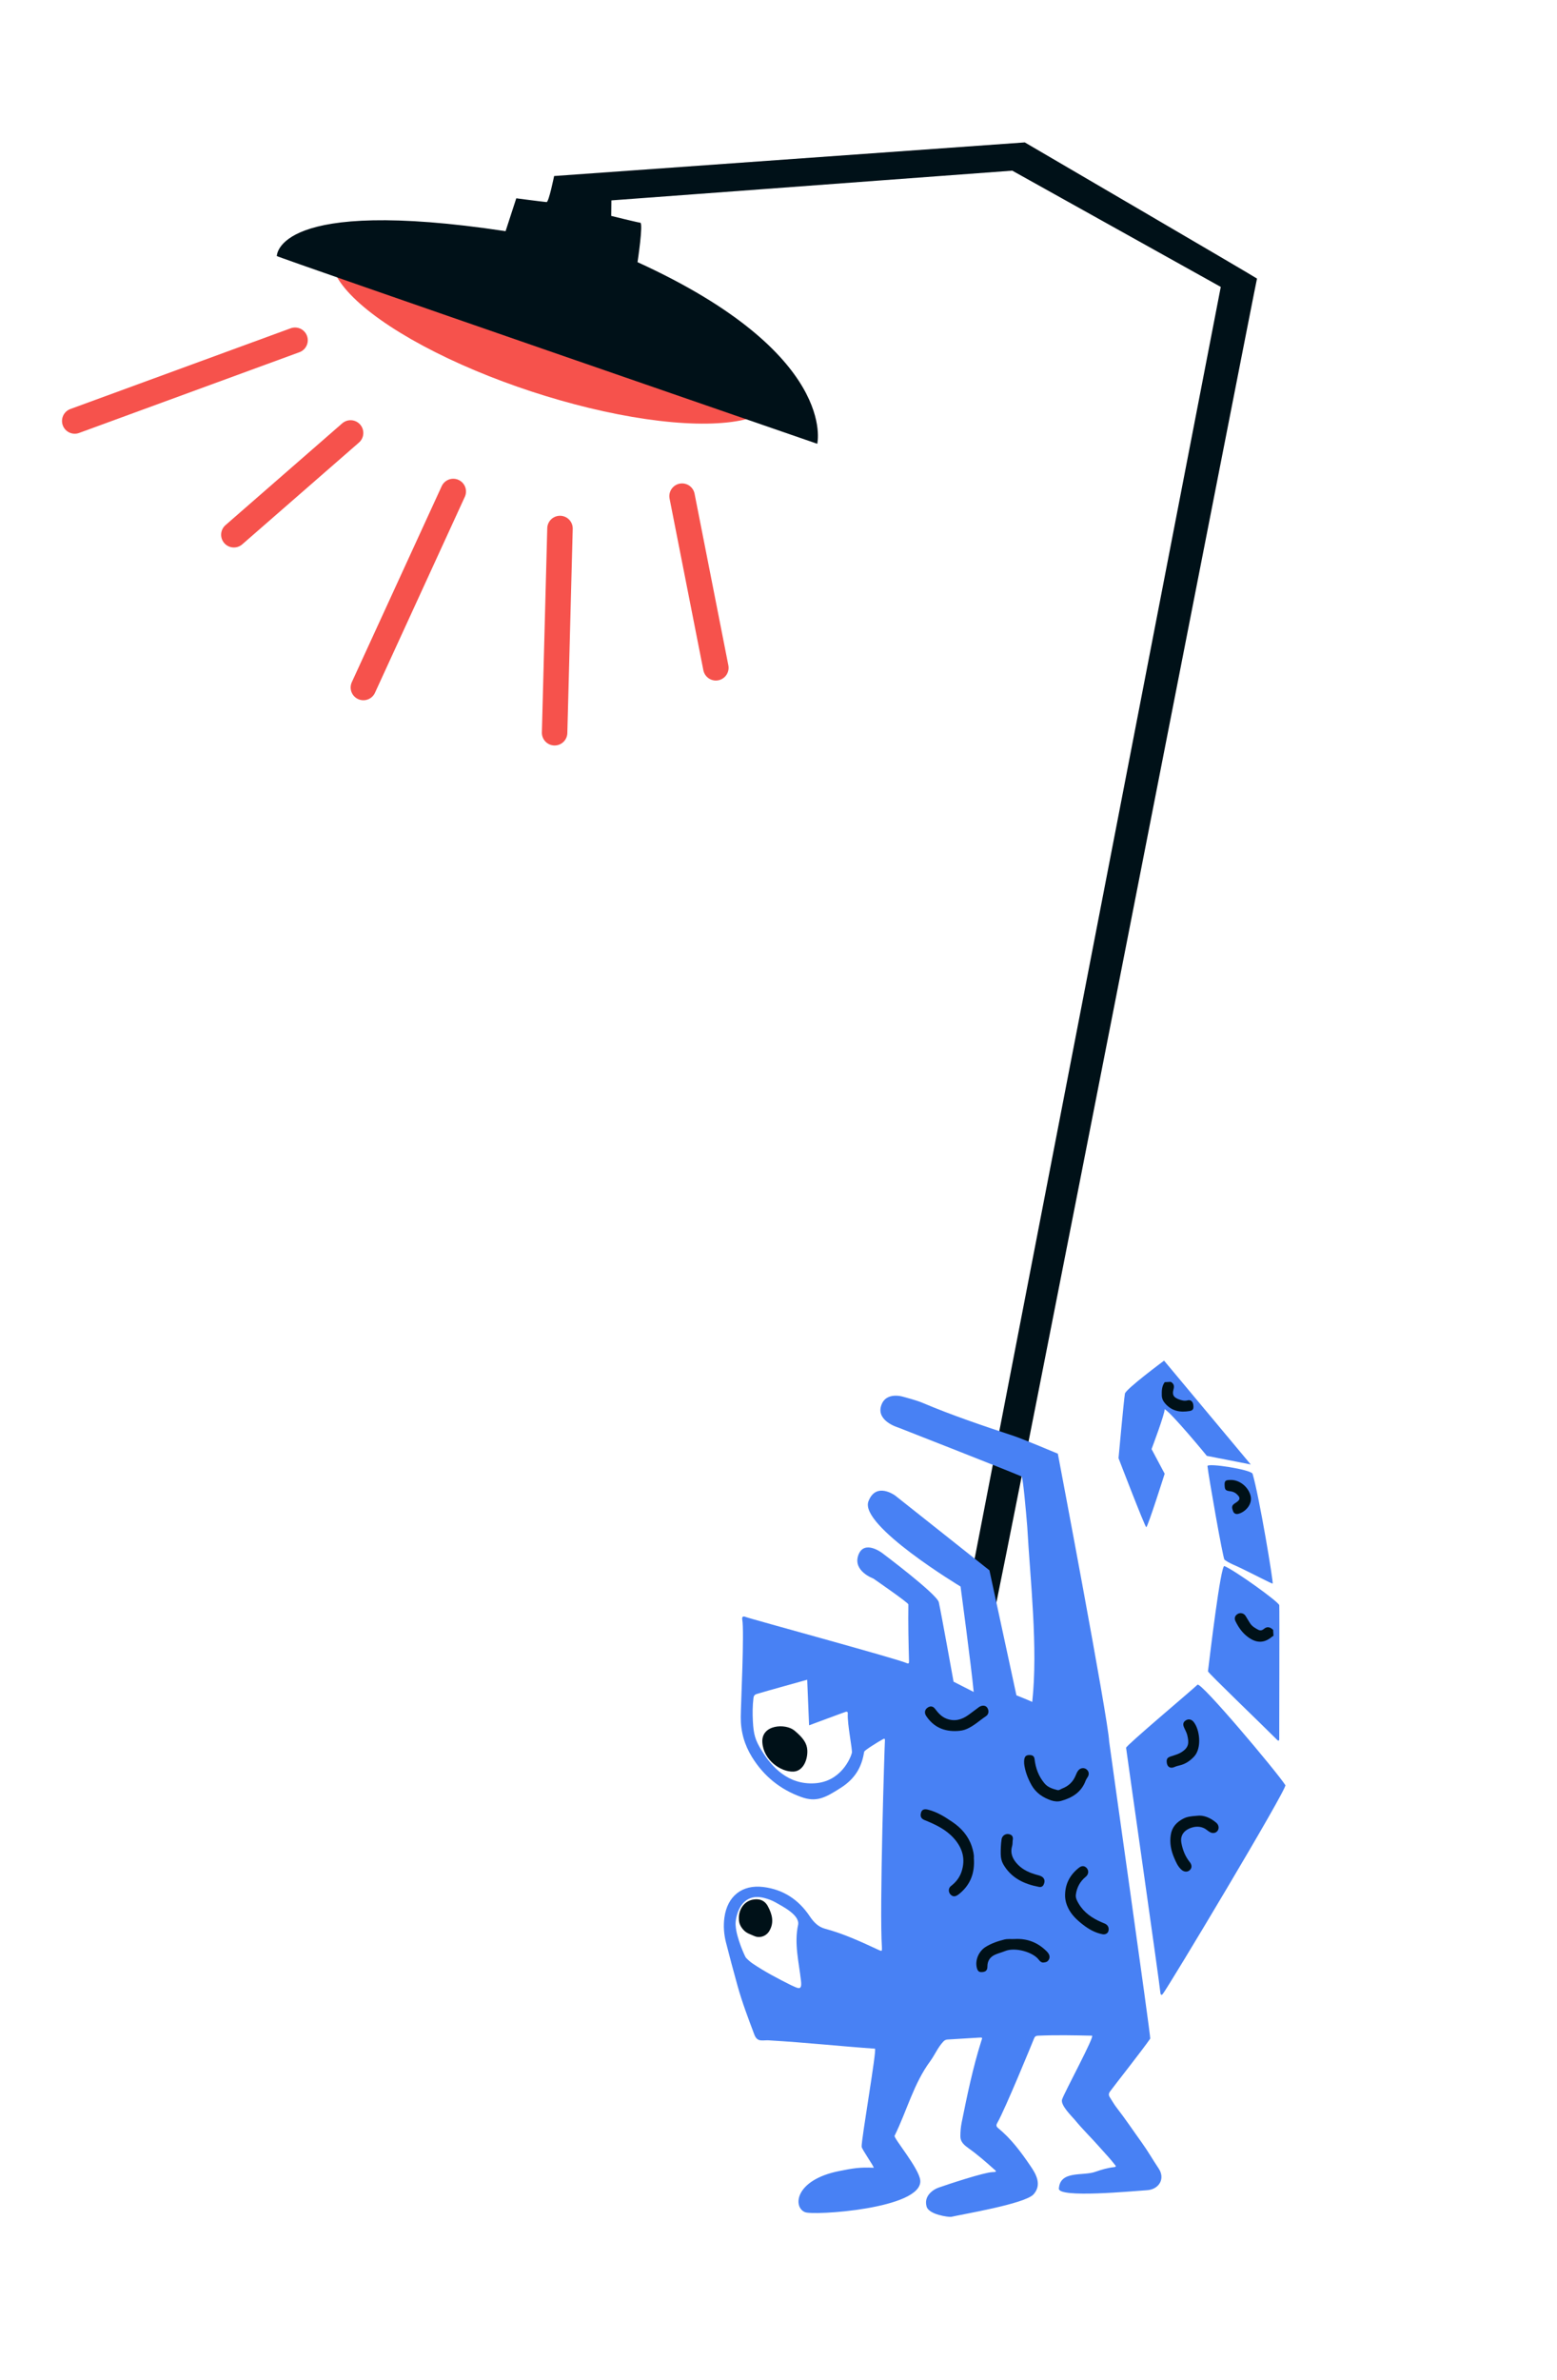 <?xml version="1.0" encoding="UTF-8"?> <svg xmlns="http://www.w3.org/2000/svg" width="489" height="747" viewBox="0 0 489 747" fill="none"> <ellipse cx="73.57" cy="22.33" rx="73.57" ry="22.33" transform="matrix(0.95 0.312 -0.336 0.942 111.988 57.843)" fill="#F6524C"></ellipse> <path d="M394.781 87.437C394.364 88.697 314.331 498.641 311.79 508.281C311.68 508.714 302.926 505.602 302.926 505.602L383.401 90.05L317.923 53.565L192.017 62.893L191.962 67.765C191.962 67.765 199.985 69.757 201.089 69.905C202.094 70.035 200.226 82.282 200.226 82.282C263.414 111.125 256.671 139.29 256.671 139.29C256.671 139.29 86.942 80.705 86.92 80.35C87.043 80.141 86.719 61.672 158.785 72.555L162.147 62.238C162.147 62.238 169.432 63.205 171.661 63.428C172.355 63.506 174.03 55.248 174.03 55.248C174.03 55.248 321.165 44.739 321.852 44.698C322.184 44.904 394.77 87.259 394.781 87.437Z" fill="#001118"></path> <path d="M290.976 692.432C290.494 690.525 291.22 688.962 292.728 687.756C293.351 687.256 294.041 686.882 294.785 686.612C297.82 685.541 309 681.847 311.701 681.746C312.054 681.689 312.524 681.803 312.782 681.55C312.776 681.254 312.52 681.139 312.345 680.983C309.71 678.622 307.054 676.287 304.165 674.239C302.888 673.329 301.626 672.288 301.619 670.567C301.616 669.13 301.732 667.674 302.015 666.244C303.757 657.615 305.545 648.959 308.203 640.56C308.591 639.491 308.578 639.469 307.501 639.533C304.188 639.73 300.876 639.951 297.574 640.136C297.03 640.168 296.639 640.381 296.27 640.772C294.561 642.583 293.608 644.92 292.171 646.905C286.939 653.962 284.814 662.555 280.956 670.349C280.621 671.093 288.692 680.61 289.021 684.343C289.817 693.32 255.012 695.488 252.768 694.292C248.966 692.666 249.649 684.207 263.507 681.422C267.826 680.559 269.975 680.17 274.405 680.381C274.498 679.948 270.702 674.629 270.618 673.802C270.414 671.986 275.461 643.068 274.792 643.013C263.869 642.238 252.97 641.071 242.031 640.428C239.674 640.129 237.892 641.316 236.867 638.467C234.977 633.438 233.063 628.423 231.626 623.236C230.371 618.703 229.138 614.158 227.987 609.595C227.349 607.045 227.157 604.42 227.522 601.786C228.456 595.14 233.057 591.446 239.72 592.26C245.952 593.029 250.796 596.196 254.302 601.438C255.501 603.219 256.923 604.773 259.107 605.355C264.935 606.908 270.382 609.433 275.828 611.959C277.001 612.506 277.033 612.457 276.982 611.201C276.156 599.72 277.818 547.671 277.925 546.287C277.971 545.655 277.755 545.62 277.295 545.873C275.524 546.845 271.483 549.378 271.414 549.809C270.774 553.624 269.322 557.759 264.164 561.071C259.018 564.382 256.343 565.716 251.598 564.004C245.021 561.641 239.842 557.425 236.162 551.458C233.795 547.609 232.612 543.488 232.646 538.879C232.68 534.863 233.802 512.045 233.118 508.333C232.961 507.487 233.356 507.143 234.137 507.489C235.283 508.002 281.775 520.622 284.79 521.998C285.352 522.262 285.504 522.015 285.494 521.458C285.329 515.495 285.2 509.53 285.284 503.564C285.287 503.029 274.279 495.444 274.279 495.444C274.279 495.444 267.776 493.112 269.568 488.113C271.36 483.114 276.993 487.386 276.993 487.386C276.993 487.386 294.281 500.32 294.85 502.899C295.665 506.603 299.481 527.821 299.481 527.821L305.801 531.042C305.117 523.554 301.681 497.956 301.681 497.956C301.681 497.956 269.846 478.822 272.742 471.228C275.156 464.91 281.184 469.431 281.184 469.431L310.747 492.868L319.222 532.095C319.222 532.095 323.918 533.988 324.191 534.174C326.041 517.19 323.581 496.224 322.625 479.182C322.224 474.242 321.269 463.588 320.855 463.411C314.825 460.861 282.047 448.03 282.047 448.03C282.047 448.03 275.256 446.059 276.717 441.27C278.177 436.481 283.912 438.466 283.912 438.466C283.912 438.466 287.772 439.472 289.599 440.241C299.003 444.229 308.672 447.477 318.351 450.676C321.404 451.694 332.232 456.262 332.232 456.262C332.232 456.262 348.093 539.733 348.345 546.557C348.393 547.362 361.481 639.524 361.251 639.846C358.76 643.474 350.202 654.29 348.653 656.401C348.159 657.072 348.132 657.62 348.575 658.282C349.254 659.31 349.841 660.403 350.588 661.38C353.404 664.989 355.947 668.815 358.626 672.527C360.503 675.134 362.095 677.937 363.893 680.608C366.03 683.794 364.036 687.19 360.226 687.429C355.471 687.736 332.566 689.943 332.554 686.951C332.929 681.087 340.196 683.076 344.064 681.635C345.972 680.963 347.909 680.396 349.939 680.181C350.788 680.082 350.324 679.671 350.093 679.376C348.728 677.593 347.16 675.988 345.682 674.295C343.03 671.247 340.096 668.441 337.535 665.316C336.664 664.252 332.914 660.699 333.578 658.89C334.57 656.195 343.921 638.955 342.958 638.929C337.31 638.802 331.662 638.687 326.013 638.929C325.36 638.944 325.006 639.179 324.759 639.811C324.285 641.015 315.637 662.096 313.237 666.265C312.839 666.953 312.818 667.406 313.479 667.936C317.561 671.268 320.672 675.464 323.601 679.778C325.355 682.31 327.313 685.672 324.62 688.706C321.927 691.74 301.97 695.007 298.728 695.794C298.022 695.907 291.552 695.129 290.976 692.432ZM236.454 540.219C236.67 544.434 237.216 546.23 239.251 549.493C242.404 554.589 247.488 560.2 255.807 559.716C264.138 559.232 267.136 551.75 267.542 550.194C267.783 549.254 266.061 541.08 266.262 537.874C266.292 537.385 266.147 537.144 265.609 537.283C265.095 537.421 254.106 541.519 254.106 541.519L253.515 527.21C253.515 527.21 240.303 530.87 237.69 531.667C237.014 531.874 236.727 532.235 236.637 532.929C236.343 535.369 236.322 537.793 236.454 540.219ZM231.048 604.354C231.239 608.167 234.021 614.199 234.261 614.446C234.894 615.109 235.56 615.723 236.328 616.247C240.151 618.833 244.233 620.977 248.357 623.035C250.663 624.061 251.98 625.052 251.546 621.551C250.895 615.795 249.383 609.948 250.653 604.172C251.288 601.071 245.759 598.348 243.546 597.079C242.465 596.478 241.274 596.027 240.044 595.708C232.265 593.69 230.793 602.268 231.048 604.354Z" fill="#4881F4"></path> <path d="M401.763 545.882C401.738 546.061 401.741 546.31 401.505 546.325C401.386 546.332 401.224 546.199 401.123 546.098C395.895 540.864 379.335 524.989 379.381 524.57C379.973 519.75 383.38 491.024 384.549 491.525C387.986 493.006 401.357 502.576 401.774 503.798C401.87 505.609 401.75 540.48 401.763 545.882Z" fill="#4881F4"></path> <path d="M353.665 548.568C353.59 547.907 374.669 530.194 376.093 528.767C377.149 527.766 401.11 556.251 403.691 560.301C404.346 561.342 366.809 623.9 365.19 625.837C364.791 626.312 364.493 626.081 364.451 625.584C364.089 621.699 353.909 550.667 353.665 548.568Z" fill="#4881F4"></path> <path d="M365.764 442.283C365.963 443.435 361.666 454.817 361.666 454.817L365.784 462.552C365.784 462.552 360.455 479.351 360.003 479.33C359.598 479.307 351.291 457.668 351.291 457.668C351.291 457.668 352.949 439.449 353.302 437.409C353.55 435.993 365.593 427.059 365.593 427.059L392.815 459.647L379.022 456.942C379.045 456.929 367.948 443.471 365.764 442.283Z" fill="#4881F4"></path> <path d="M399.697 497.035C399.513 497.141 393.105 493.817 390.036 492.338C388.223 491.401 386.227 490.784 384.574 489.54C384.092 489.225 379.517 463.053 379.226 460.161C379.126 459.086 392.922 461.245 393.393 462.57C395.503 469.688 400.006 496.838 399.697 497.035Z" fill="#4881F4"></path> <path d="M399.962 513.441C399.823 513.509 399.672 513.565 399.548 513.668C397.096 515.761 394.675 515.798 392.019 513.867C390.195 512.55 388.986 510.794 388.014 508.821C387.554 507.887 387.87 507.013 388.791 506.519C389.608 506.078 390.681 506.359 391.18 507.16C391.666 507.939 392.117 508.731 392.614 509.497C393.241 510.457 394.2 511.006 395.181 511.529C395.794 511.849 396.392 511.718 396.867 511.322C397.973 510.353 398.918 510.677 399.85 511.56C399.886 512.175 399.924 512.814 399.962 513.441Z" fill="#001118"></path> <path d="M367.689 433.715C368.634 434.229 368.868 434.975 368.574 436.013C368.084 437.764 368.523 438.557 370.236 439.204C371.122 439.531 372.004 439.775 372.998 439.514C373.909 439.27 374.622 439.869 374.764 440.869C374.964 442.223 374.671 442.692 373.578 442.876C370.673 443.357 368.07 442.907 366.008 440.583C365.333 439.828 364.905 439.01 364.878 437.967C364.838 436.497 364.884 435.069 365.795 433.816C366.423 433.79 367.061 433.752 367.689 433.715Z" fill="#001118"></path> <path d="M253.547 549.282C253.726 552.288 252.244 555.915 249.188 556.037C245.255 556.2 239.785 552.477 239.427 546.87C239.069 541.251 246.703 540.832 249.489 543.148C252.287 545.463 253.423 547.188 253.547 549.282Z" fill="#001118"></path> <path d="M305.854 583.168C306.208 587.92 304.74 591.57 301.332 594.373C300.201 595.307 299.505 595.385 298.784 594.858C297.816 594.143 297.705 592.689 298.648 591.968C300.158 590.81 301.298 589.412 301.938 587.592C303.356 583.494 302.278 579.949 299.483 576.874C297.017 574.159 293.755 572.619 290.41 571.275C289.278 570.82 288.928 570.116 289.27 568.897C289.526 568.003 290.22 567.688 291.4 567.974C294.268 568.67 296.723 570.222 299.125 571.86C301.933 573.759 304.098 576.219 305.195 579.478C305.617 580.783 305.947 582.129 305.854 583.168Z" fill="#001118"></path> <path d="M321.653 553.563C321.524 551.409 322.068 550.759 323.534 550.85C324.356 550.896 324.828 551.26 324.931 552.18C325.252 554.987 326.213 557.554 328.053 559.748C329.101 560.992 330.59 561.461 332.096 561.834C332.663 561.979 333.111 561.536 333.599 561.353C335.585 560.594 337.013 559.25 337.821 557.266C338.069 556.658 338.317 556.037 338.775 555.547C339.4 554.868 340.462 554.758 341.183 555.297C341.99 555.902 342.166 556.853 341.624 557.717C341.375 558.123 341.101 558.519 340.937 558.957C339.594 562.516 336.753 564.264 333.296 565.23C332.245 565.53 331.134 565.418 330.116 565.075C327.546 564.195 325.383 562.757 323.991 560.322C322.703 558.048 321.885 555.674 321.653 553.563Z" fill="#001118"></path> <path d="M375.884 569.914C377.908 569.615 380.108 570.458 382.024 572.125C382.8 572.791 382.938 573.923 382.377 574.657C381.803 575.392 380.802 575.534 379.927 574.993C379.631 574.808 379.347 574.624 379.072 574.402C376.962 572.676 374.285 573.381 372.865 574.25C371.329 575.184 370.704 576.658 371.021 578.385C371.424 580.558 372.199 582.613 373.61 584.37C374.379 585.321 374.422 586.245 373.681 586.954C372.927 587.664 371.866 587.585 370.999 586.793C369.894 585.779 369.327 584.435 368.761 583.103C367.782 580.822 367.308 578.452 367.693 575.935C368.067 573.443 369.553 571.882 371.661 570.795C372.813 570.192 374.075 570.045 375.884 569.914Z" fill="#001118"></path> <path d="M232.078 602.311C231.905 599.412 233.629 596.852 236.242 596.269C238.235 595.829 240.092 596.301 241.161 598.303C242.511 600.835 243.209 603.382 241.612 606.078C240.641 607.715 238.593 608.419 236.872 607.642C235.773 607.138 234.592 606.828 233.682 605.909C232.633 604.855 232.053 603.678 232.078 602.311Z" fill="#001118"></path> <path d="M327.839 615.951C327.182 616.085 326.631 615.619 326.218 615.062C324.464 612.72 318.843 611.048 315.621 612.38C314.682 612.769 313.664 613.019 312.714 613.42C310.976 614.141 310.1 615.381 310.106 617.28C310.111 618.349 309.606 618.854 308.603 618.949C307.517 619.061 307.082 618.743 306.791 617.644C306.172 615.223 307.396 612.443 309.512 611.094C311.355 609.939 313.381 609.26 315.44 608.746C316.481 608.482 317.631 608.651 318.732 608.585C322.673 608.374 325.994 609.708 328.761 612.488C329.771 613.509 329.876 614.464 329.215 615.335C328.897 615.769 328.464 615.878 327.839 615.951Z" fill="#001118"></path> <path d="M334.511 595.39C334.378 591.562 335.906 588.503 338.914 586.174C339.833 585.466 340.744 585.602 341.4 586.442C342.004 587.225 341.857 588.35 341.019 589.029C339.218 590.49 338.192 592.392 337.888 594.666C337.75 595.743 338.305 596.696 338.833 597.578C340.468 600.307 342.98 602.01 345.833 603.265C346.211 603.433 346.589 603.588 346.966 603.744C347.978 604.182 348.413 605.106 348.095 606.146C347.887 606.848 347.104 607.25 346.263 607.087C343.933 606.644 341.941 605.504 340.111 604.081C338.218 602.614 336.458 600.974 335.411 598.732C334.909 597.682 334.594 596.584 334.511 595.39Z" fill="#001118"></path> <path d="M300.689 543.293C296.523 543.529 293.183 542.078 290.846 538.524C290.297 537.69 290.403 536.674 291.175 536.082C292.083 535.375 292.965 535.429 293.647 536.315C294.627 537.61 295.66 538.807 297.228 539.415C299.781 540.414 302.058 539.768 304.176 538.241C305.28 537.451 306.347 536.615 307.439 535.814C308.35 535.154 309.469 535.206 309.997 535.899C310.589 536.671 310.69 537.96 309.673 538.638C307.64 539.994 305.844 541.728 303.55 542.695C302.624 543.095 301.671 543.235 300.689 543.293Z" fill="#001118"></path> <path d="M318.113 577.261C317.948 577.877 318.09 578.676 317.863 579.449C317.194 581.769 318.099 583.615 319.693 585.254C321.362 586.959 323.457 587.844 325.702 588.458C326.005 588.547 326.317 588.612 326.609 588.725C327.979 589.201 328.398 590.257 327.762 591.542C327.465 592.129 326.967 592.349 326.355 592.243C321.66 591.359 317.581 589.464 315.09 585.124C314.56 584.194 314.319 583.14 314.297 581.977C314.274 580.399 314.336 578.84 314.564 577.295C314.758 575.965 316.141 575.253 317.35 575.823C317.874 576.053 318.162 576.499 318.113 577.261Z" fill="#001118"></path> <path d="M366.425 553.057C366.36 551.957 366.671 551.606 367.883 551.213C368.99 550.862 370.123 550.545 371.107 549.916C373.417 548.437 373.462 546.997 372.864 544.539C372.646 543.662 372.136 542.873 371.8 542.014C371.421 541.039 371.689 540.358 372.563 539.879C373.333 539.453 374.237 539.672 374.826 540.385C376.792 542.702 377.56 548.618 375.015 551.334C373.786 552.642 372.35 553.642 370.582 554.068C369.997 554.21 369.423 554.351 368.88 554.597C367.538 555.199 366.527 554.571 366.425 553.057Z" fill="#001118"></path> <path d="M386.396 464.507C389.286 464.382 392.073 466.71 392.758 469.447C393.473 472.267 390.902 474.759 388.753 475.172C388.096 475.294 387.494 474.962 387.292 474.368C387.035 473.636 386.64 472.781 387.467 472.114C387.851 471.794 388.313 471.565 388.697 471.233C389.308 470.722 389.513 470.187 388.912 469.463C388.247 468.671 387.483 468.194 386.454 468.066C384.947 467.882 384.706 467.623 384.622 466.417C384.514 464.809 384.782 464.52 386.396 464.507Z" fill="#001118"></path> <path d="M214.216 155.727L224.826 209.595" stroke="#F6524C" stroke-width="8" stroke-linecap="round"></path> <path d="M175.874 165.881L174.184 229.979" stroke="#F6524C" stroke-width="8" stroke-linecap="round"></path> <path d="M142.353 154.264L114.128 215.781" stroke="#F6524C" stroke-width="8" stroke-linecap="round"></path> <path d="M110.105 135.891L73.452 167.836" stroke="#F6524C" stroke-width="8" stroke-linecap="round"></path> <path d="M92.662 106.792L23.476 132.131" stroke="#F6524C" stroke-width="8" stroke-linecap="round"></path> </svg> 